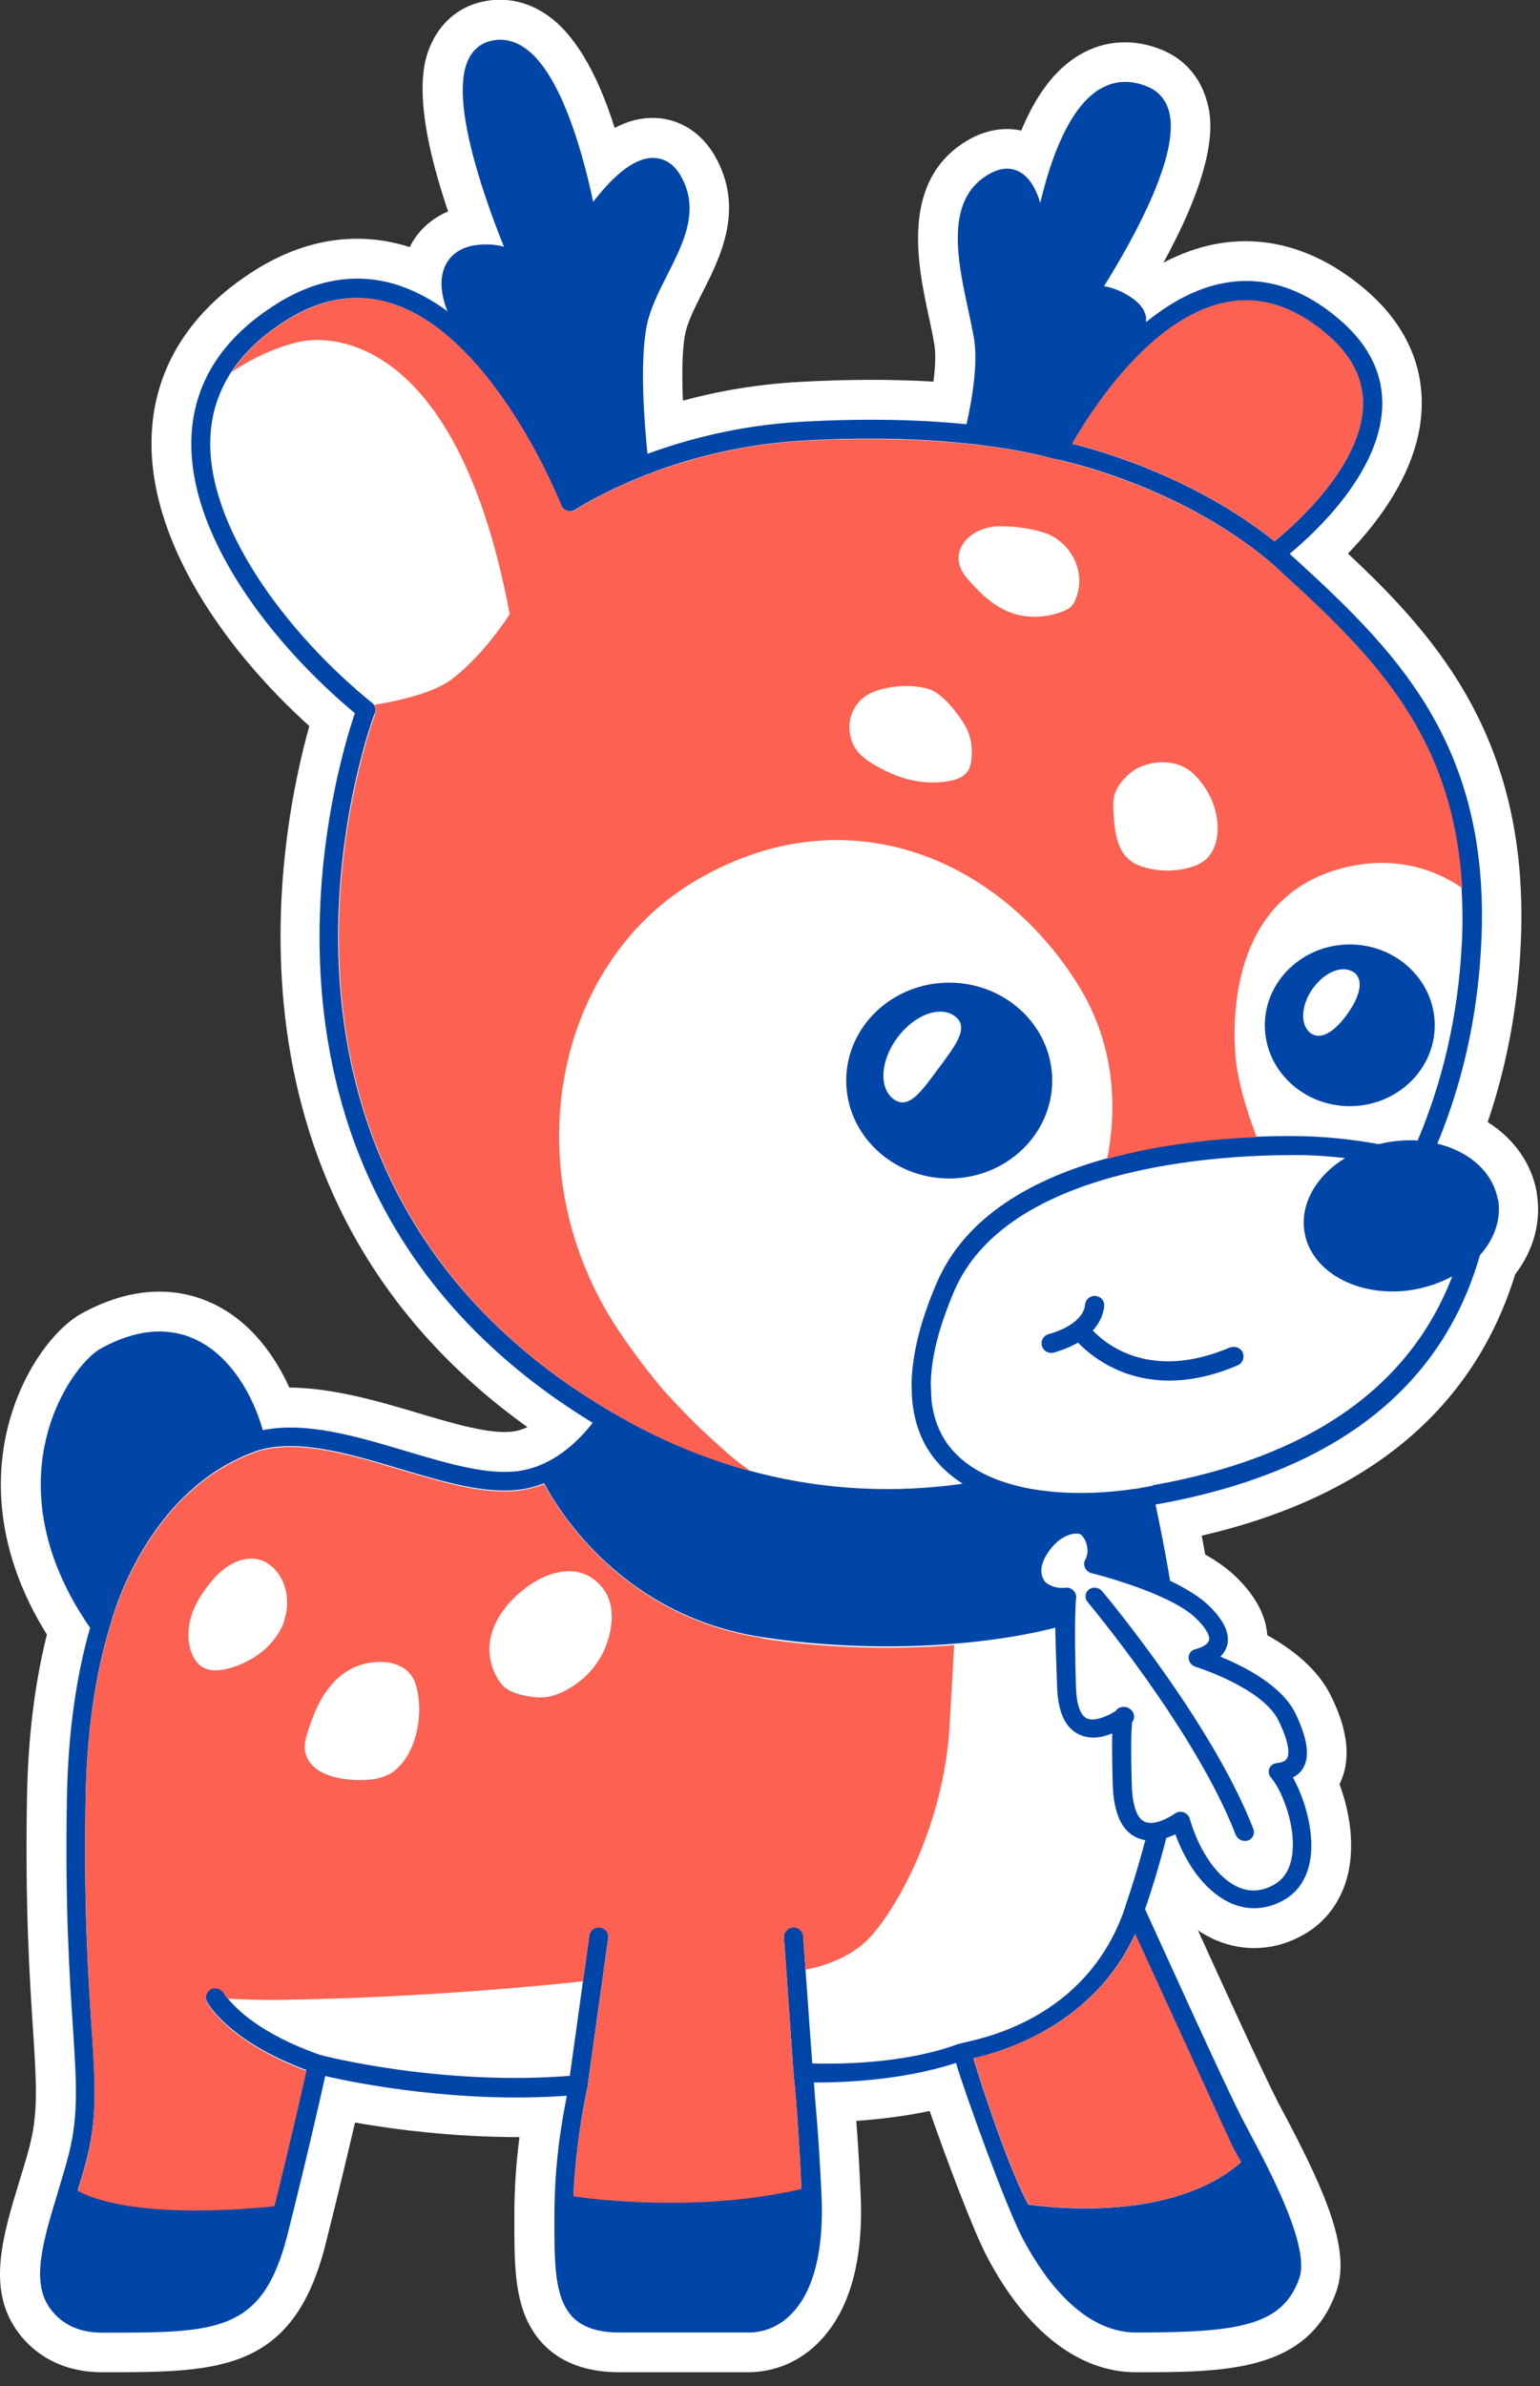 <?xml version="1.0" encoding="UTF-8"?> <svg xmlns="http://www.w3.org/2000/svg" width="93" height="144" viewBox="0 0 93 144" fill="none"><rect x="0" y="0" width="93" height="144" fill="#333333" stroke="none"/><g clip-path="url(#clip0_2627_1156)"><path d="M92.811 72.001C92.511 70.241 91.431 68.721 89.841 67.721C90.981 64.371 91.651 60.811 91.831 57.101C92.441 44.911 86.951 38.591 81.401 33.411C83.381 31.361 85.701 28.231 85.851 24.701C85.971 22.041 84.861 19.601 82.641 17.641C79.801 15.131 76.611 14.121 73.391 14.731C72.341 14.931 71.291 15.311 70.261 15.851C73.801 9.381 73.121 6.931 72.871 6.061C72.481 4.691 71.571 3.621 70.291 3.061C68.571 2.311 66.761 2.391 65.211 3.301C63.771 4.141 62.601 5.651 61.671 7.881C60.681 7.661 59.601 7.831 58.591 8.381C54.291 10.761 55.421 16.011 56.101 19.161C56.221 19.721 56.341 20.261 56.421 20.771C56.481 21.111 56.531 21.801 56.371 23.031C53.831 22.881 51.111 22.891 48.261 23.051C45.881 23.181 43.531 23.561 41.241 24.181C41.171 22.521 41.201 21.141 41.361 20.241C41.491 19.481 41.971 18.541 42.431 17.631C43.511 15.501 44.981 12.591 43.181 9.431C42.371 8.001 41.031 7.161 39.551 7.121C38.731 7.091 37.931 7.291 37.121 7.721C36.031 4.281 34.641 1.981 32.971 0.861C31.781 0.061 30.441 -0.199 29.091 0.111C27.781 0.411 26.721 1.261 26.111 2.501C25.721 3.301 24.611 5.551 27.061 12.761C26.041 13.191 25.221 13.941 24.741 14.911C21.651 13.921 18.431 14.401 15.411 16.301C11.561 18.711 9.401 22.081 9.171 26.031C8.781 32.501 13.621 39.261 18.681 43.821C16.871 50.261 12.471 72.241 31.851 86.131C31.571 86.261 31.281 86.351 31.001 86.391C29.651 86.591 27.381 85.921 25.181 85.261C22.641 84.501 20.041 83.771 17.471 83.741C16.691 82.021 15.241 79.761 12.761 78.631C11.101 77.871 8.391 77.371 4.931 79.271C3.341 80.141 1.251 82.741 0.411 86.391C-0.239 89.231 -0.309 93.601 2.831 98.651C2.101 101.571 1.691 104.861 1.631 108.451C1.511 115.141 1.791 119.371 1.991 122.471C2.211 125.871 2.321 127.581 1.741 129.711C1.571 130.341 1.381 130.971 1.181 131.601C0.171 134.921 -0.779 138.051 0.981 140.601C2.131 142.261 3.961 143.171 6.141 143.171H6.421C13.221 143.171 17.711 143.121 19.651 135.481C20.381 132.591 21.001 129.971 21.441 128.101C23.871 128.531 27.421 128.981 31.371 128.981C31.191 130.381 31.061 131.941 31.061 133.761V134.001C31.061 136.241 31.061 138.181 31.731 139.811C32.371 141.341 33.871 143.171 37.401 143.171H45.171C46.821 143.171 48.371 142.501 49.531 141.271C51.331 139.381 52.161 136.391 51.971 132.391C51.881 130.411 51.791 129.041 51.711 128.001C53.001 127.911 54.551 127.741 56.141 127.401C57.131 130.241 58.731 134.521 59.591 136.171C61.951 140.681 65.151 143.171 68.581 143.171C73.941 143.171 79.011 143.171 80.711 138.261C81.541 135.861 80.181 132.521 77.541 127.561C77.391 127.281 77.261 127.041 77.161 126.841C76.251 125.071 73.811 119.731 72.361 116.541C72.361 116.531 72.351 116.511 72.341 116.501C72.711 116.751 73.091 116.951 73.491 117.121C75.191 117.821 77.051 117.711 78.711 116.771C79.671 116.231 80.441 115.421 80.931 114.421C81.241 113.801 81.441 113.121 81.531 112.391C81.741 110.751 81.401 109.051 80.891 107.681C81.941 105.591 80.781 103.191 80.391 102.381C79.611 100.761 78.081 99.551 76.531 98.691C76.461 97.691 75.991 96.451 74.581 95.111C74.101 94.661 73.511 94.231 72.781 93.821C72.711 93.421 72.641 93.041 72.571 92.681C82.621 90.351 88.981 85.051 91.501 76.911C92.631 75.431 93.091 73.711 92.801 72.001H92.811Z" fill="white"></path><path d="M82.312 24.543C82.382 22.973 81.702 21.543 80.292 20.293C78.282 18.513 76.192 17.813 74.072 18.223C69.472 19.103 65.852 24.833 64.742 26.773C66.722 27.253 72.182 28.853 76.972 32.663C78.152 31.703 82.152 28.193 82.312 24.543Z" fill="#FC6151"></path><path d="M13.742 120.603C14.242 121.243 15.752 122.793 19.352 124.053C19.642 124.123 26.672 125.923 34.422 125.312L35.222 119.562C33.582 119.743 25.702 120.553 16.962 120.683C15.792 120.703 14.512 120.653 13.742 120.613V120.603Z" fill="white"></path><path d="M57.628 99.25C57.558 100.63 57.468 102.31 57.338 104.27C56.978 110.1 54.198 115.1 52.538 116.89C51.338 118.18 49.548 118.67 48.648 118.84L49.058 124.54C50.468 124.59 54.558 124.61 57.898 123.36C57.918 123.36 57.938 123.36 57.958 123.36C57.988 123.36 58.008 123.34 58.038 123.33C58.838 123.1 65.618 122.09 67.968 115.08C67.988 115.01 70.348 108.41 70.348 103.69C70.348 101.31 69.928 98.18 69.488 95.57C67.538 97.53 62.978 98.82 57.628 99.25Z" fill="white"></path><path d="M22.51 100.299C20.61 100.509 19.48 102.019 18.86 103.699C18.65 104.269 18.29 105.119 18.43 105.719C18.72 107.019 20.27 107.339 21.42 107.399C21.46 107.399 21.51 107.399 21.55 107.399C22.19 107.429 22.86 107.379 23.42 107.079C25.16 106.159 25.65 103.299 25.08 101.579C24.72 100.459 23.56 100.169 22.5 100.279L22.51 100.299Z" fill="white"></path><path d="M15.24 100.082C16.1 99.562 16.82 98.792 17.16 97.852C17.5 96.912 17.41 95.802 16.83 94.982C15.74 93.462 14.05 94.032 12.99 95.202C12.43 95.822 11.93 96.512 11.65 97.292C11.36 98.072 11.3 98.962 11.58 99.742C11.7 100.052 11.87 100.362 12.15 100.552C12.62 100.892 13.27 100.842 13.83 100.692C14.33 100.562 14.81 100.352 15.26 100.082H15.24Z" fill="white"></path><path d="M31.808 95.772C30.578 96.682 29.578 97.992 29.548 99.452C29.538 99.952 29.638 100.472 29.888 101.002C30.058 101.362 30.288 101.712 30.618 101.932C31.118 102.262 32.128 102.452 32.738 102.432C33.618 102.412 34.588 101.832 35.228 101.272C36.198 100.422 36.828 99.182 36.918 97.892C36.968 97.222 36.878 96.522 36.488 95.972C35.288 94.242 33.288 94.662 31.798 95.762L31.808 95.772Z" fill="white"></path><path d="M22.461 42.412C22.461 42.412 22.541 42.492 22.571 42.532C24.211 42.262 26.241 41.782 27.321 40.942C29.321 39.382 30.761 37.052 30.761 37.052C27.201 18.162 18.101 20.612 18.101 20.612C18.101 20.612 16.191 20.942 13.971 22.442C13.211 23.592 12.791 24.872 12.711 26.262C12.381 31.702 17.371 38.292 22.461 42.412Z" fill="white"></path><path d="M88.268 53.584C86.398 52.304 83.908 51.634 81.038 52.384C75.008 53.954 74.338 59.984 74.558 63.504C74.658 65.124 75.258 67.034 75.858 68.624C77.018 68.574 77.998 68.574 78.708 68.594C80.008 68.624 81.638 68.774 83.258 69.074C83.448 69.024 83.638 68.984 83.838 68.954C84.438 68.854 85.038 68.824 85.608 68.854C87.068 65.424 88.058 61.484 88.278 56.934C88.338 55.744 88.318 54.644 88.258 53.584H88.268ZM81.498 66.764C78.668 66.764 76.368 64.574 76.368 61.884C76.368 59.194 78.668 57.004 81.498 57.004C84.328 57.004 86.628 59.194 86.628 61.884C86.628 64.574 84.328 66.764 81.498 66.764Z" fill="white"></path><path d="M58.028 89.574C58.028 89.574 58.108 89.564 58.148 89.554C57.478 89.124 56.888 88.614 56.408 87.994C55.658 87.024 55.238 85.864 55.108 84.544C55.088 84.354 55.078 84.164 55.078 83.964C55.078 83.774 55.058 83.584 55.068 83.384C55.118 81.654 55.618 79.684 56.578 77.454C58.348 73.344 62.518 71.114 66.848 69.924C67.378 67.244 67.498 63.244 65.058 59.364C60.288 51.774 51.108 47.854 42.108 53.064C33.358 58.134 30.998 70.774 37.328 80.264C37.918 81.154 38.518 81.964 39.118 82.734C39.278 82.934 39.438 83.134 39.598 83.334C39.768 83.534 39.928 83.734 40.098 83.934C41.508 85.584 42.908 86.904 44.238 87.964C44.598 88.254 44.958 88.524 45.308 88.774C49.948 90.034 54.278 90.094 58.038 89.574H58.028ZM57.318 59.304C60.748 59.304 63.538 61.954 63.538 65.214C63.538 68.474 60.748 71.124 57.318 71.124C53.888 71.124 51.098 68.474 51.098 65.214C51.098 61.954 53.888 59.304 57.318 59.304Z" fill="white"></path><path d="M53.589 46.563C54.619 47.063 55.809 47.313 56.949 47.183C57.649 47.103 58.409 46.923 58.609 46.183C58.789 45.513 58.709 44.573 58.399 43.963C58.019 43.203 56.989 41.883 56.199 41.603C55.149 41.233 53.669 41.353 52.659 41.783C52.039 42.043 51.559 42.623 51.389 43.273C51.239 43.853 51.309 44.493 51.599 45.023C51.999 45.763 52.869 46.193 53.599 46.553L53.589 46.563Z" fill="white"></path><path d="M68.309 51.982C68.569 52.162 68.869 52.282 69.169 52.362C69.989 52.582 70.879 52.592 71.709 52.392C72.089 52.302 72.459 52.152 72.759 51.912C73.339 51.432 73.549 50.622 73.519 49.862C73.479 48.642 72.879 47.432 71.969 46.622C70.939 45.722 69.129 45.852 68.139 46.742C67.599 47.232 67.359 47.622 67.269 48.072C67.179 48.492 67.229 48.952 67.269 49.582C67.339 50.482 67.569 51.462 68.299 51.982H68.309Z" fill="white"></path><path d="M60.848 36.9C60.848 36.9 60.898 36.92 60.918 36.93C61.978 37.35 63.208 37.3 64.268 36.86C64.408 36.8 64.548 36.73 64.658 36.63C64.778 36.52 64.848 36.38 64.918 36.24C65.688 34.54 64.638 32.62 62.968 32.12C62.098 31.86 61.178 31.74 60.268 31.76C58.548 31.81 57.038 33.36 58.428 34.94C59.118 35.73 59.888 36.49 60.848 36.9Z" fill="white"></path><path d="M56.642 64.523C57.662 63.143 58.572 62.003 57.672 61.333C56.772 60.663 55.212 61.243 54.192 62.623C53.172 64.003 53.062 65.663 53.962 66.333C54.862 67.003 55.622 65.903 56.642 64.523Z" fill="white"></path><path d="M79.293 59.623C78.563 60.633 78.493 61.843 79.133 62.323C79.773 62.813 80.613 62.223 81.343 61.213C82.073 60.203 82.413 59.163 81.773 58.673C81.133 58.183 80.023 58.603 79.293 59.613V59.623Z" fill="white"></path><path d="M81.661 77.542C81.481 77.472 81.301 77.392 81.131 77.312C80.941 77.222 80.761 77.122 80.601 77.012C79.631 76.382 78.961 75.482 78.781 74.402C78.491 72.692 79.501 70.992 81.231 69.922C80.371 69.822 79.521 69.762 78.701 69.742C78.501 69.742 78.241 69.742 77.931 69.742C77.491 69.742 76.951 69.742 76.331 69.772C73.841 69.862 70.081 70.192 66.531 71.262C62.711 72.412 59.141 74.422 57.631 77.932C56.731 80.032 56.251 81.882 56.211 83.452C56.211 83.652 56.221 83.842 56.231 84.032C56.231 84.222 56.231 84.422 56.261 84.612C56.391 85.652 56.741 86.562 57.321 87.312C57.991 88.182 58.931 88.812 60.021 89.252C60.191 89.322 60.361 89.382 60.531 89.442C60.711 89.502 60.891 89.562 61.081 89.612C61.491 89.732 61.921 89.822 62.361 89.902C64.341 90.242 66.521 90.182 68.461 89.892C68.481 89.892 68.491 89.892 68.511 89.892C68.691 89.862 68.861 89.832 69.031 89.802C69.051 89.802 69.081 89.802 69.101 89.792C69.271 89.762 69.431 89.732 69.601 89.702C79.051 88.022 85.121 83.792 87.701 77.092C87.011 77.472 86.231 77.752 85.371 77.892C84.031 78.122 82.741 77.982 81.661 77.572V77.542ZM63.321 80.512C65.461 79.912 65.521 78.822 65.521 78.772C65.521 78.462 65.791 78.202 66.101 78.202C66.411 78.202 66.671 78.442 66.681 78.752C66.681 78.802 66.681 79.532 65.991 80.292C66.861 81.202 69.561 83.322 74.281 81.312C74.571 81.192 74.911 81.322 75.041 81.622C75.161 81.912 75.031 82.252 74.731 82.382C73.171 83.042 71.781 83.302 70.591 83.302C67.651 83.302 65.811 81.772 65.091 81.012C64.701 81.242 64.231 81.452 63.631 81.612C63.581 81.622 63.531 81.632 63.471 81.632C63.221 81.632 62.991 81.462 62.911 81.212C62.821 80.902 63.001 80.582 63.311 80.502L63.321 80.512Z" fill="white"></path><path d="M57.322 71.125C60.752 71.125 63.542 68.475 63.542 65.215C63.542 61.955 60.752 59.305 57.322 59.305C53.892 59.305 51.102 61.955 51.102 65.215C51.102 68.475 53.892 71.125 57.322 71.125ZM57.672 61.335C58.572 62.005 57.672 63.145 56.642 64.525C55.622 65.905 54.862 66.995 53.962 66.335C53.062 65.665 53.162 64.005 54.192 62.625C55.212 61.245 56.772 60.665 57.672 61.335Z" fill="#0045A8"></path><path d="M81.513 66.76C84.343 66.76 86.643 64.57 86.643 61.88C86.643 59.19 84.343 57 81.513 57C78.683 57 76.383 59.19 76.383 61.88C76.383 64.57 78.683 66.76 81.513 66.76ZM81.773 58.69C82.413 59.18 82.073 60.22 81.343 61.23C80.613 62.24 79.773 62.82 79.133 62.34C78.493 61.85 78.563 60.64 79.293 59.64C80.023 58.63 81.133 58.21 81.773 58.7V58.69Z" fill="#0045A8"></path><path d="M90.451 72.403C90.161 70.733 88.711 69.483 86.801 69.023C88.241 65.543 89.221 61.573 89.451 56.983C90.061 44.823 84.221 39.193 77.881 33.423C79.361 32.203 83.301 28.583 83.471 24.603C83.551 22.663 82.741 20.933 81.061 19.433C78.771 17.403 76.351 16.613 73.861 17.093C72.151 17.423 70.581 18.323 69.211 19.443C69.211 19.343 69.211 19.253 69.211 19.153C69.091 18.433 68.441 18.003 67.901 17.703C67.471 17.473 67.061 17.333 66.671 17.273C68.551 14.253 71.301 9.243 70.591 6.703C70.401 6.023 69.971 5.523 69.351 5.253C68.321 4.803 67.341 4.843 66.441 5.363C64.561 6.463 63.441 9.613 62.821 12.243C62.581 11.443 62.201 10.753 61.641 10.413C61.261 10.183 60.631 10.003 59.771 10.483C57.031 11.993 57.821 15.683 58.461 18.653C58.591 19.253 58.711 19.833 58.811 20.373C59.061 21.793 58.761 23.833 58.371 25.603C55.881 25.353 52.571 25.223 48.421 25.453C44.681 25.663 41.511 26.503 39.101 27.393C38.911 25.533 38.641 22.043 39.021 19.843C39.211 18.723 39.771 17.623 40.311 16.563C41.281 14.653 42.281 12.673 41.121 10.633C40.621 9.743 39.951 9.543 39.491 9.533C38.121 9.483 36.711 11.033 35.821 12.183C35.291 9.663 33.951 4.403 31.661 2.873C31.021 2.443 30.351 2.303 29.661 2.463C29.051 2.603 28.581 2.983 28.291 3.573C27.151 5.893 29.081 11.523 30.431 14.893C29.981 14.763 29.451 14.713 28.841 14.783C27.851 14.883 27.131 15.383 26.821 16.193C26.551 16.913 26.631 17.803 27.021 18.783C26.121 18.123 25.151 17.583 24.111 17.233C21.661 16.423 19.161 16.793 16.701 18.343C13.491 20.353 11.771 22.993 11.571 26.183C11.201 32.303 16.581 39.013 21.431 43.043C20.291 46.393 13.161 70.013 33.491 84.363C34.261 84.903 35.031 85.403 35.791 85.873C34.771 87.173 33.291 88.483 31.361 88.773C29.481 89.053 27.061 88.333 24.501 87.573C21.551 86.693 18.501 85.783 15.871 86.313C15.301 84.283 13.951 81.813 11.771 80.823C10.081 80.053 8.171 80.243 6.091 81.383C5.111 81.923 3.431 83.993 2.761 86.933C2.171 89.493 2.171 93.523 5.441 98.243C4.581 101.223 4.111 104.673 4.041 108.503C3.921 115.103 4.201 119.273 4.401 122.323C4.631 125.883 4.761 127.833 4.061 130.363C3.881 131.023 3.681 131.673 3.491 132.313C2.621 135.183 1.871 137.653 2.971 139.243C3.561 140.103 4.551 140.783 6.161 140.783C13.071 140.783 15.841 140.823 17.351 134.903C18.461 130.513 19.331 126.703 19.641 125.293C21.511 125.723 27.591 126.953 34.231 126.483C33.911 128.133 33.481 130.533 33.481 133.763C33.481 137.903 33.401 140.773 37.431 140.773H45.201C46.201 140.773 47.111 140.373 47.831 139.613C49.151 138.233 49.761 135.773 49.611 132.503C49.421 128.433 49.231 126.953 49.151 125.683C50.631 125.693 54.381 125.603 57.731 124.503C58.311 126.443 60.721 133.103 61.741 135.063C62.681 136.853 65.061 140.773 68.611 140.773C74.811 140.773 77.471 140.373 78.471 137.473C79.201 135.353 76.021 129.813 75.051 127.933C73.791 125.493 69.841 116.713 69.151 115.223C69.581 113.993 71.521 108.143 71.521 103.673C71.521 99.203 70.181 92.663 69.781 90.803C80.471 88.913 87.051 83.863 89.371 75.753C90.241 74.783 90.671 73.593 90.471 72.393L90.451 72.403ZM62.081 133.033C60.901 130.783 59.421 126.343 58.781 124.223C60.591 123.823 66.041 122.193 68.541 116.733C69.881 119.663 73.261 127.023 74.251 129.193C74.451 129.633 74.691 130.063 74.951 130.493C70.811 134.103 63.531 133.253 62.081 133.043V133.033ZM67.961 115.073C65.611 122.093 58.831 123.093 58.031 123.323C58.001 123.323 57.981 123.343 57.951 123.353C57.931 123.353 57.911 123.353 57.891 123.353C54.551 124.593 50.471 124.573 49.051 124.533L48.641 118.833L48.501 116.833C48.481 116.513 48.201 116.283 47.881 116.293C47.561 116.313 47.321 116.593 47.341 116.913L47.921 125.123C47.921 125.183 48.161 127.113 48.401 132.073C42.231 133.503 35.841 132.693 34.631 132.513C34.781 129.033 35.471 126.003 35.481 125.953C35.481 125.953 35.481 125.943 35.481 125.933C35.481 125.933 35.481 125.923 35.481 125.913L36.731 116.953C36.771 116.633 36.551 116.343 36.241 116.303C35.921 116.263 35.631 116.483 35.591 116.793L35.211 119.533L34.411 125.283C26.661 125.893 19.631 124.103 19.341 124.023C15.741 122.763 14.231 121.223 13.731 120.573C13.591 120.393 13.521 120.273 13.511 120.263C13.361 119.983 13.021 119.873 12.741 120.013C12.461 120.153 12.341 120.503 12.491 120.793C12.541 120.893 13.751 123.153 18.501 124.933C18.241 126.103 17.521 129.283 16.571 133.103C8.601 133.893 5.551 132.663 4.701 132.173C4.851 131.663 5.011 131.163 5.151 130.633C5.901 127.923 5.761 125.773 5.521 122.213C5.321 119.183 5.051 115.043 5.171 108.493C5.241 104.653 5.721 101.213 6.601 98.273C6.601 98.273 6.601 98.263 6.601 98.253C6.621 98.213 6.641 98.173 6.651 98.123C6.701 97.863 8.761 89.863 15.601 87.533C18.021 86.813 21.131 87.743 24.141 88.643C26.831 89.443 29.371 90.203 31.511 89.883C31.991 89.813 32.431 89.683 32.861 89.523C33.831 91.343 37.701 97.533 46.011 98.803C49.851 99.393 53.921 99.503 57.621 99.203C62.971 98.773 67.531 97.473 69.481 95.523C69.921 98.133 70.341 101.263 70.341 103.643C70.341 108.363 67.981 114.963 67.961 115.033V115.073ZM22.641 43.073C22.711 42.893 22.681 42.693 22.571 42.533C22.541 42.493 22.511 42.443 22.461 42.413C17.371 38.293 12.381 31.703 12.711 26.263C12.791 24.873 13.221 23.603 13.971 22.443C14.741 21.273 15.841 20.233 17.291 19.323C18.721 18.423 20.151 17.983 21.561 17.983C22.291 17.983 23.011 18.103 23.721 18.333C29.881 20.373 33.841 30.383 33.881 30.483C33.941 30.643 34.081 30.773 34.251 30.823C34.331 30.853 34.421 30.853 34.501 30.843C34.591 30.833 34.671 30.803 34.751 30.753C34.781 30.733 36.421 29.653 39.211 28.583C41.561 27.683 44.731 26.813 48.461 26.593C52.451 26.363 55.651 26.493 58.081 26.733C58.281 26.753 58.481 26.773 58.661 26.793C58.861 26.813 59.051 26.833 59.241 26.863C60.601 27.033 61.651 27.223 62.381 27.383C62.601 27.433 62.791 27.473 62.961 27.513C63.231 27.583 63.421 27.633 63.531 27.663C63.611 27.683 63.671 27.703 63.681 27.703C63.691 27.703 63.711 27.703 63.721 27.703C63.731 27.703 63.741 27.713 63.751 27.713C63.821 27.723 71.001 29.143 76.691 33.903C82.591 39.263 87.721 44.013 88.261 53.563C88.321 54.623 88.341 55.723 88.281 56.913C88.051 61.463 87.061 65.403 85.611 68.833C85.041 68.793 84.451 68.833 83.841 68.933C83.641 68.963 83.451 69.013 83.261 69.053C81.641 68.753 80.001 68.603 78.711 68.573C78.001 68.563 77.021 68.553 75.861 68.603C73.371 68.703 70.061 69.023 66.831 69.913C62.491 71.113 58.321 73.333 56.561 77.443C55.601 79.673 55.111 81.643 55.051 83.373C55.051 83.573 55.051 83.763 55.061 83.953C55.061 84.153 55.071 84.343 55.091 84.533C55.221 85.863 55.641 87.023 56.391 87.983C56.871 88.603 57.461 89.113 58.131 89.543C58.091 89.543 58.051 89.553 58.011 89.563C54.251 90.083 49.921 90.023 45.281 88.763C42.741 88.073 40.121 87.033 37.451 85.513C37.281 85.413 37.111 85.323 36.941 85.223C36.771 85.123 36.611 85.023 36.441 84.923C35.671 84.453 34.901 83.963 34.131 83.423C13.061 68.553 22.521 43.313 22.621 43.063L22.641 43.073ZM80.291 20.303C81.701 21.553 82.381 22.983 82.311 24.553C82.151 28.193 78.161 31.703 76.971 32.673C72.191 28.873 66.731 27.273 64.741 26.783C65.851 24.843 69.471 19.113 74.071 18.233C76.191 17.823 78.281 18.523 80.291 20.303ZM69.601 89.673C69.431 89.703 69.271 89.733 69.101 89.763C69.081 89.763 69.051 89.763 69.031 89.773C68.851 89.803 68.691 89.843 68.511 89.863C68.491 89.863 68.481 89.863 68.461 89.863C66.521 90.153 64.341 90.213 62.361 89.873C61.921 89.803 61.501 89.703 61.081 89.583C60.891 89.533 60.711 89.473 60.531 89.413C60.361 89.353 60.181 89.293 60.021 89.223C58.931 88.783 57.991 88.143 57.321 87.283C56.741 86.533 56.391 85.623 56.261 84.583C56.241 84.393 56.241 84.203 56.231 84.003C56.231 83.813 56.201 83.623 56.211 83.423C56.251 81.843 56.731 80.003 57.631 77.903C59.141 74.403 62.711 72.393 66.531 71.233C70.081 70.163 73.841 69.833 76.331 69.743C76.951 69.723 77.491 69.713 77.931 69.713C78.241 69.713 78.501 69.713 78.701 69.713C79.521 69.733 80.371 69.793 81.231 69.893C79.501 70.953 78.491 72.653 78.781 74.373C78.961 75.453 79.641 76.353 80.601 76.983C80.771 77.093 80.951 77.193 81.131 77.283C81.301 77.373 81.481 77.443 81.661 77.513C82.741 77.923 84.031 78.063 85.371 77.833C86.221 77.683 87.011 77.403 87.701 77.033C85.121 83.743 79.051 87.973 69.601 89.643V89.673Z" fill="#0045A8"></path><path d="M74.282 81.321C69.552 83.331 66.862 81.211 65.992 80.301C66.682 79.541 66.682 78.811 66.682 78.761C66.682 78.451 66.422 78.211 66.102 78.211C65.792 78.211 65.532 78.471 65.522 78.781C65.522 78.831 65.462 79.911 63.322 80.521C63.012 80.611 62.832 80.931 62.922 81.231C62.992 81.481 63.222 81.651 63.482 81.651C63.532 81.651 63.582 81.651 63.642 81.631C64.242 81.461 64.712 81.251 65.102 81.031C65.822 81.781 67.662 83.321 70.602 83.321C71.802 83.321 73.182 83.071 74.742 82.401C75.032 82.281 75.172 81.941 75.052 81.641C74.932 81.351 74.592 81.211 74.292 81.331L74.282 81.321Z" fill="#0045A8"></path><path d="M76.712 33.922C71.012 29.172 63.842 27.752 63.772 27.732C63.762 27.732 63.752 27.722 63.742 27.722C63.732 27.722 63.712 27.722 63.702 27.722C63.702 27.722 63.642 27.702 63.552 27.682C63.432 27.652 63.242 27.592 62.982 27.532C62.822 27.492 62.622 27.442 62.402 27.402C61.672 27.242 60.622 27.052 59.262 26.882C59.072 26.862 58.882 26.832 58.682 26.812C58.492 26.792 58.292 26.772 58.102 26.752C55.672 26.522 52.472 26.392 48.482 26.612C44.752 26.822 41.592 27.702 39.232 28.592C36.442 29.652 34.802 30.742 34.772 30.762C34.702 30.812 34.612 30.842 34.522 30.852C34.442 30.862 34.352 30.852 34.272 30.832C34.102 30.782 33.972 30.652 33.902 30.492C33.862 30.392 29.902 20.372 23.742 18.342C23.022 18.102 22.302 17.992 21.582 17.992C20.162 17.992 18.742 18.442 17.312 19.332C15.862 20.242 14.762 21.282 13.992 22.452C16.212 20.952 18.122 20.622 18.122 20.622C18.122 20.622 27.232 18.182 30.782 37.062C30.782 37.062 29.342 39.392 27.342 40.952C26.262 41.792 24.232 42.272 22.592 42.542C22.702 42.692 22.732 42.902 22.662 43.082C22.562 43.332 13.102 68.572 34.172 83.442C34.942 83.992 35.712 84.482 36.482 84.942C36.652 85.042 36.812 85.142 36.982 85.242C37.152 85.352 37.322 85.442 37.492 85.542C40.162 87.052 42.792 88.102 45.322 88.792C44.972 88.542 44.612 88.272 44.252 87.982C42.442 86.412 41.582 85.552 40.112 83.952C39.942 83.752 39.782 83.562 39.612 83.352C39.452 83.162 39.292 82.952 39.132 82.752C38.532 81.992 37.932 81.172 37.342 80.282C31.012 70.782 33.372 58.152 42.122 53.082C51.122 47.862 60.302 51.792 65.072 59.382C67.512 63.262 67.392 67.262 66.862 69.942C70.092 69.052 73.402 68.732 75.892 68.632C75.282 67.042 74.692 65.132 74.592 63.512C74.372 59.992 75.042 53.962 81.072 52.392C83.942 51.642 86.432 52.312 88.302 53.592C87.772 44.052 82.632 39.292 76.732 33.932L76.712 33.922ZM58.602 46.192C58.402 46.932 57.652 47.112 56.942 47.192C55.802 47.322 54.612 47.072 53.582 46.572C52.852 46.212 51.992 45.782 51.582 45.042C51.292 44.512 51.212 43.872 51.372 43.292C51.542 42.642 52.022 42.062 52.642 41.802C53.652 41.372 55.142 41.252 56.182 41.622C56.972 41.902 58.002 43.222 58.382 43.982C58.692 44.592 58.772 45.532 58.592 46.202L58.602 46.192ZM64.922 36.242C64.862 36.382 64.782 36.522 64.662 36.632C64.552 36.732 64.412 36.802 64.272 36.862C63.212 37.302 61.982 37.362 60.922 36.932C60.902 36.932 60.872 36.912 60.852 36.902C59.892 36.492 59.122 35.732 58.432 34.942C57.042 33.362 58.552 31.812 60.272 31.762C61.182 31.742 62.092 31.862 62.972 32.122C64.642 32.622 65.692 34.532 64.922 36.242ZM72.762 51.912C72.462 52.162 72.092 52.302 71.712 52.392C70.882 52.602 70.002 52.592 69.172 52.362C68.872 52.282 68.562 52.162 68.312 51.982C67.582 51.462 67.352 50.482 67.282 49.582C67.232 48.952 67.192 48.492 67.282 48.072C67.372 47.632 67.612 47.232 68.152 46.742C69.132 45.852 70.952 45.712 71.982 46.622C72.892 47.422 73.492 48.642 73.532 49.862C73.562 50.612 73.352 51.432 72.772 51.912H72.762Z" fill="#FC6151"></path><path d="M46.013 98.855C37.713 97.575 33.843 91.385 32.863 89.575C32.433 89.735 31.993 89.855 31.513 89.935C29.373 90.255 26.833 89.495 24.143 88.695C21.133 87.795 18.023 86.865 15.603 87.585C8.763 89.915 6.703 97.915 6.653 98.175C6.653 98.225 6.623 98.265 6.603 98.305C6.603 98.305 6.603 98.315 6.603 98.325C5.723 101.265 5.243 104.695 5.173 108.545C5.063 115.095 5.333 119.245 5.523 122.265C5.753 125.825 5.893 127.975 5.153 130.685C5.013 131.205 4.853 131.715 4.703 132.225C5.553 132.705 8.613 133.945 16.573 133.155C17.523 129.335 18.243 126.165 18.503 124.985C13.753 123.205 12.543 120.935 12.493 120.845C12.353 120.565 12.463 120.215 12.743 120.065C13.023 119.925 13.373 120.035 13.513 120.315C13.513 120.315 13.583 120.435 13.733 120.625C14.503 120.665 15.783 120.715 16.953 120.695C25.693 120.575 33.573 119.755 35.213 119.575L35.593 116.835C35.633 116.515 35.933 116.295 36.243 116.345C36.563 116.385 36.783 116.685 36.733 116.995L35.483 125.955C35.483 125.955 35.483 125.965 35.483 125.975C35.483 125.975 35.483 125.985 35.483 125.995C35.473 126.045 34.783 129.075 34.633 132.555C35.843 132.735 42.233 133.545 48.403 132.115C48.163 127.155 47.933 125.225 47.923 125.165L47.343 116.955C47.323 116.635 47.563 116.365 47.883 116.335C48.203 116.315 48.473 116.555 48.503 116.875L48.643 118.875C49.553 118.705 51.333 118.215 52.533 116.925C54.203 115.135 56.973 110.135 57.333 104.305C57.453 102.345 57.543 100.665 57.623 99.285C53.923 99.585 49.853 99.475 46.013 98.885V98.855ZM17.163 97.855C16.823 98.795 16.103 99.575 15.243 100.085C14.803 100.355 14.323 100.555 13.813 100.695C13.253 100.845 12.603 100.895 12.133 100.555C11.863 100.355 11.683 100.055 11.563 99.745C11.273 98.965 11.343 98.075 11.633 97.295C11.923 96.515 12.423 95.825 12.973 95.205C14.043 94.035 15.723 93.465 16.813 94.985C17.393 95.795 17.483 96.905 17.143 97.855H17.163ZM23.423 107.105C22.853 107.405 22.193 107.445 21.553 107.425C21.513 107.425 21.463 107.425 21.423 107.425C20.273 107.365 18.733 107.045 18.433 105.745C18.293 105.145 18.663 104.285 18.863 103.725C19.473 102.045 20.613 100.535 22.513 100.325C23.563 100.205 24.723 100.505 25.093 101.625C25.653 103.345 25.173 106.195 23.433 107.125L23.423 107.105ZM36.923 97.905C36.823 99.195 36.203 100.435 35.233 101.285C34.593 101.845 33.613 102.415 32.743 102.445C32.133 102.465 31.123 102.275 30.623 101.945C30.293 101.725 30.063 101.375 29.893 101.015C29.643 100.485 29.543 99.965 29.553 99.465C29.583 98.005 30.583 96.695 31.813 95.785C33.303 94.685 35.303 94.265 36.503 95.995C36.883 96.545 36.983 97.245 36.933 97.915L36.923 97.905Z" fill="#FC6151"></path><path d="M68.557 116.729C66.057 122.189 60.607 123.819 58.797 124.219C59.437 126.349 60.917 130.779 62.097 133.029C63.547 133.239 70.827 134.099 74.967 130.479C74.707 130.059 74.467 129.619 74.267 129.179C73.277 127.009 69.907 119.649 68.557 116.719V116.729Z" fill="#FC6151"></path><path d="M77.177 106.947C78.197 108.057 79.847 112.737 77.237 114.207C74.627 115.677 72.237 113.087 71.297 109.877C71.297 109.877 67.907 112.367 67.777 107.717C67.647 103.067 67.917 103.567 67.917 103.567C67.917 103.567 64.547 106.107 64.407 101.817C64.267 97.527 64.407 96.357 64.407 96.357C64.407 96.357 60.547 96.477 62.867 93.267C65.187 90.047 66.847 92.937 66.017 94.417C66.017 94.417 70.767 95.567 72.547 97.237C74.327 98.907 73.397 99.787 72.327 100.067C72.327 100.067 76.617 101.357 77.717 103.637C78.817 105.917 78.397 106.827 77.167 106.937L77.177 106.947Z" fill="white"></path><path d="M78.078 107.275C78.348 107.135 78.568 106.945 78.708 106.685C79.108 105.985 78.958 104.925 78.238 103.425C77.428 101.735 75.148 100.575 73.698 99.985C73.908 99.775 74.048 99.535 74.118 99.265C74.278 98.555 73.888 97.745 72.948 96.855C71.478 95.475 68.288 94.385 66.788 94.025C66.988 93.125 66.588 92.165 65.798 91.685C64.998 91.195 63.638 91.235 62.398 92.945C61.498 94.195 61.698 95.375 62.138 96.015C62.508 96.545 63.128 96.895 63.748 96.945C63.698 97.605 63.728 98.675 63.798 100.645L63.838 101.815C63.888 103.315 64.328 104.285 65.158 104.675C65.838 105.005 66.588 104.855 67.168 104.615C67.148 105.305 67.158 106.295 67.198 107.705C67.248 109.385 67.718 110.455 68.608 110.885C69.438 111.295 70.388 110.985 70.978 110.705C71.738 112.775 72.978 114.295 74.408 114.895C74.848 115.075 75.288 115.165 75.738 115.165C76.338 115.165 76.948 115.005 77.528 114.675C78.078 114.365 78.498 113.925 78.778 113.345C78.968 112.965 79.088 112.545 79.148 112.075C79.358 110.465 78.768 108.485 78.068 107.265L78.078 107.275ZM68.368 103.935C68.508 103.775 68.528 103.535 68.418 103.335C68.288 103.105 68.008 102.975 67.758 103.025C67.648 103.045 67.498 103.075 67.388 103.255C66.938 103.545 66.108 103.935 65.628 103.705C65.238 103.515 65.008 102.855 64.978 101.835C64.848 97.685 64.978 96.515 64.978 96.515C65.018 96.335 64.968 96.135 64.828 95.995C64.698 95.855 64.498 95.795 64.308 95.825C63.838 95.895 63.248 95.665 63.078 95.415C62.748 94.945 62.848 94.305 63.358 93.595C64.148 92.495 65.068 92.495 65.238 92.595C65.538 92.785 65.868 93.545 65.538 94.135C65.448 94.285 65.448 94.485 65.538 94.645C65.618 94.805 65.778 94.915 65.948 94.955C65.988 94.955 70.568 96.105 72.178 97.625C72.768 98.185 73.078 98.685 73.018 98.985C72.938 99.315 72.358 99.495 72.178 99.535C71.938 99.595 71.768 99.815 71.778 100.065C71.788 100.305 71.958 100.515 72.198 100.595C72.238 100.605 76.258 101.865 77.218 103.855C77.938 105.345 77.838 105.915 77.718 106.125C77.628 106.285 77.428 106.375 77.108 106.405C76.898 106.425 76.718 106.555 76.648 106.745C76.578 106.935 76.628 107.145 76.768 107.305C77.328 107.915 78.278 110.085 78.038 111.915C77.928 112.775 77.558 113.395 76.938 113.745C76.228 114.145 75.518 114.205 74.828 113.915C73.588 113.405 72.448 111.815 71.848 109.765C71.798 109.585 71.658 109.445 71.478 109.375C71.408 109.355 71.348 109.345 71.278 109.345C71.158 109.345 71.048 109.385 70.948 109.455C70.648 109.675 69.678 110.225 69.098 109.935C68.648 109.715 68.388 108.935 68.348 107.745C68.268 105.095 68.338 104.215 68.368 103.935Z" fill="#0045A8"></path><path d="M75.689 110.384C73.229 104.024 66.829 96.354 66.559 96.034C66.359 95.794 66.009 95.754 65.769 95.924C65.649 96.014 65.579 96.134 65.559 96.274C65.539 96.424 65.589 96.574 65.689 96.694C65.749 96.774 72.199 104.464 74.619 110.724C74.709 110.954 74.939 111.104 75.179 111.104C75.229 111.104 75.289 111.104 75.339 111.084C75.489 111.044 75.599 110.944 75.669 110.814C75.739 110.684 75.739 110.534 75.689 110.384Z" fill="#0045A8"></path></g><defs><clipPath id="clip0_2627_1156"><rect width="92.9" height="143.18" fill="white"></rect></clipPath></defs></svg> 